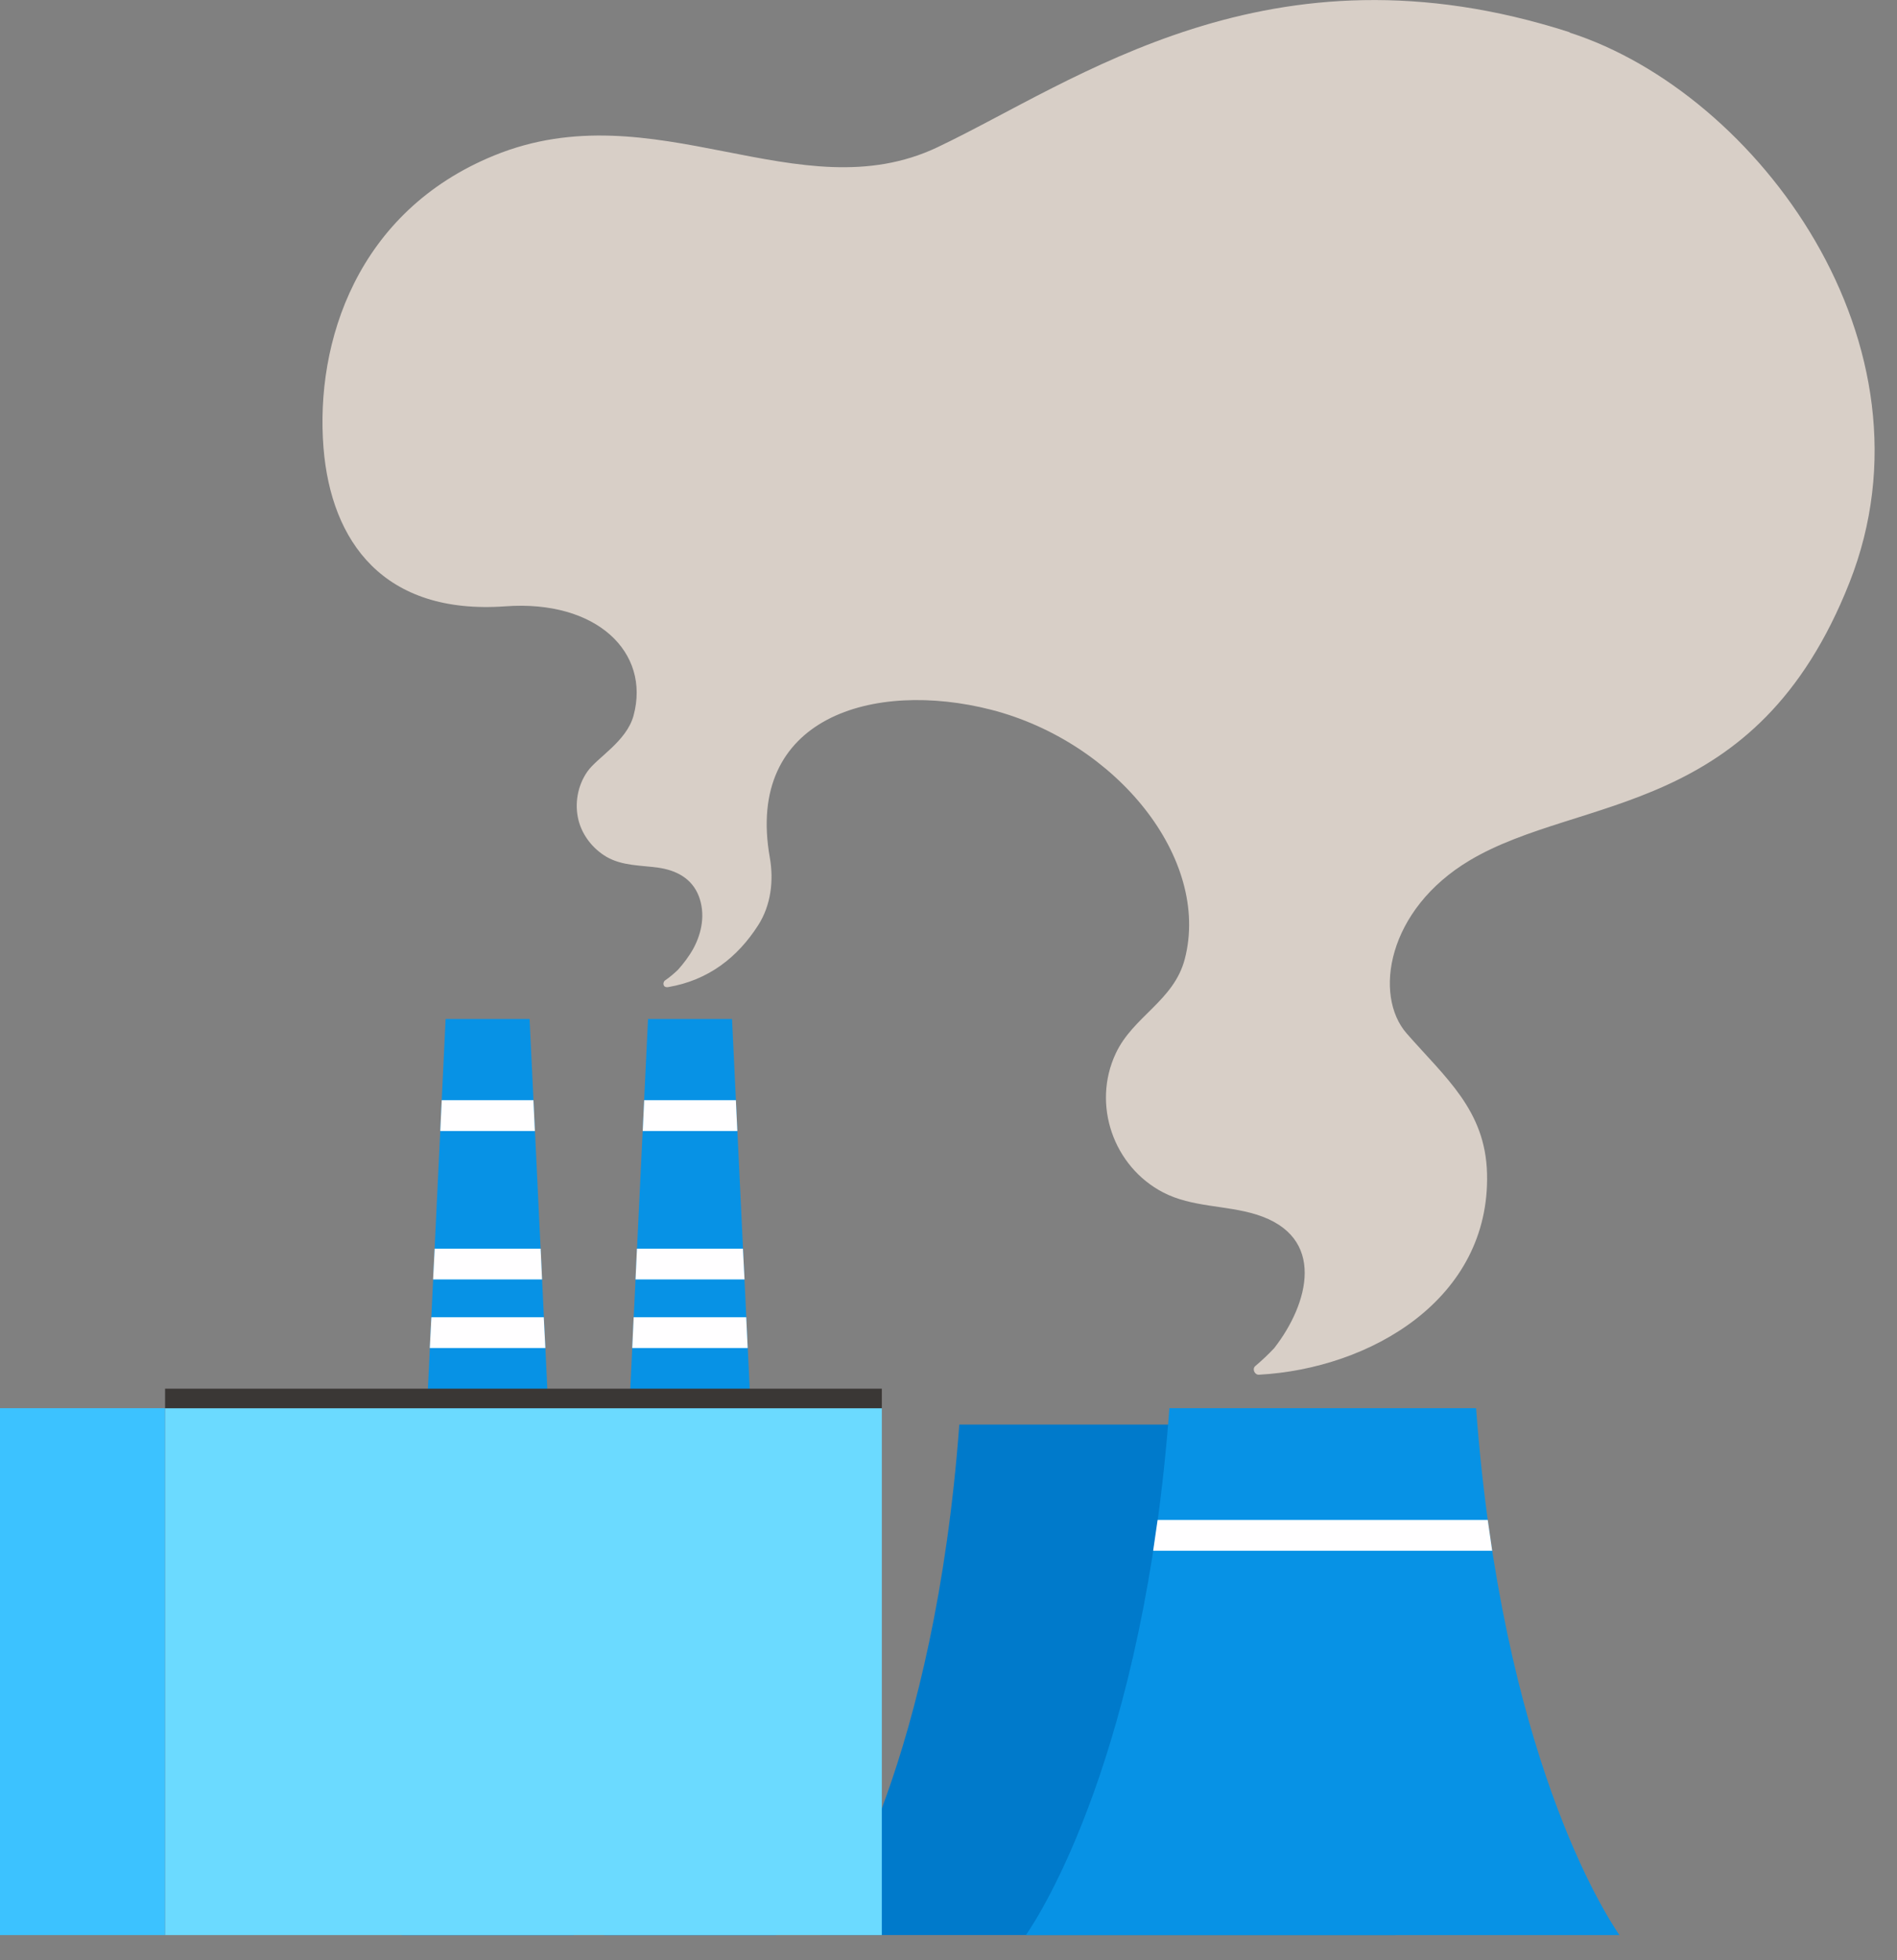 <svg width="61" height="63" viewBox="0 0 61 63" fill="none" xmlns="http://www.w3.org/2000/svg">
<rect x="0" y="0" width="61" height="63" fill="#808080" stroke="none"/>
<path d="M44.872 62.199C44.4 61.51 41.21 56.54 40.405 45.79H30.848C30.048 56.508 26.854 61.51 26.382 62.199H44.876H44.872Z" fill="#007ACB"/>
<path d="M52.075 62.2C51.594 61.502 48.293 56.37 47.465 45.264H37.603C36.78 56.337 33.474 61.502 32.989 62.2H52.075Z" fill="#0792E5"/>
<path d="M47.983 49.846H37.081L37.224 48.857H47.84L47.983 49.846Z" fill="#FFFEFF"/>
<path d="M24.949 62.202L23.539 32.754H20.838L19.424 62.202H24.949Z" fill="#0792E5"/>
<path d="M23.71 36.354H20.667L20.714 35.364H23.663L23.71 36.354Z" fill="#FFFEFF"/>
<path d="M23.941 41.125H20.436L20.482 40.136H23.89L23.941 41.125Z" fill="#FFFEFF"/>
<path d="M24.043 43.329H20.33L20.376 42.34H23.996L24.043 43.329Z" fill="#FFFEFF"/>
<path d="M18.444 62.202L17.029 32.754H14.329L12.918 62.202H18.444Z" fill="#0792E5"/>
<path d="M17.2 36.354H14.157L14.204 35.364H17.153L17.2 36.354Z" fill="#FFFEFF"/>
<path d="M17.431 41.125H13.926L13.977 40.136H17.385L17.431 41.125Z" fill="#FFFEFF"/>
<path d="M17.537 43.329H13.82L13.871 42.34H17.486L17.537 43.329Z" fill="#FFFEFF"/>
<path d="M28.356 45.264H5.308V62.2H28.356V45.264Z" fill="#6BDAFF"/>
<path d="M5.308 45.264H0V62.2H5.308V45.264Z" fill="#3CC2FF"/>
<path d="M28.356 44.637H5.308V45.266H28.356V44.637Z" fill="#3A3735"/>
<path d="M50.471 1.036C40.808 -2.075 34.594 2.622 30.141 4.735C25.689 6.844 21.051 2.886 15.887 4.999C11.485 6.797 10.13 10.995 10.403 14.399C10.648 17.409 12.331 19.771 16.252 19.489C19.188 19.276 20.922 20.969 20.372 23.003C20.145 23.835 19.202 24.349 18.887 24.802C18.573 25.25 18.467 25.842 18.605 26.374C18.73 26.859 19.068 27.284 19.498 27.539C20.006 27.835 20.603 27.811 21.167 27.89C21.745 27.973 22.249 28.232 22.471 28.806C22.683 29.365 22.577 29.966 22.299 30.484C22.161 30.734 21.99 30.96 21.8 31.173C21.671 31.298 21.532 31.413 21.384 31.515C21.305 31.57 21.305 31.76 21.49 31.728C22.785 31.506 23.719 30.771 24.38 29.74C24.792 29.097 24.884 28.306 24.755 27.571C23.95 23.054 28.098 21.847 31.87 22.813C35.907 23.849 38.935 27.604 38.098 30.826C37.747 32.172 36.438 32.666 35.879 33.859C35.107 35.501 35.8 37.498 37.405 38.33C38.334 38.811 39.411 38.733 40.396 39.038C42.671 39.745 42.084 41.909 40.974 43.333C40.785 43.536 40.581 43.726 40.364 43.911C40.258 43.999 40.341 44.193 40.479 44.188C44.072 43.994 47.923 41.752 47.817 37.72C47.766 35.681 46.476 34.641 45.232 33.217C44.164 31.996 44.599 29.24 47.262 27.654C50.845 25.527 56.468 26.318 59.468 18.735C62.497 11.083 56.514 2.992 50.48 1.05L50.471 1.036Z" fill="#D8CFC7"/>
</svg>
